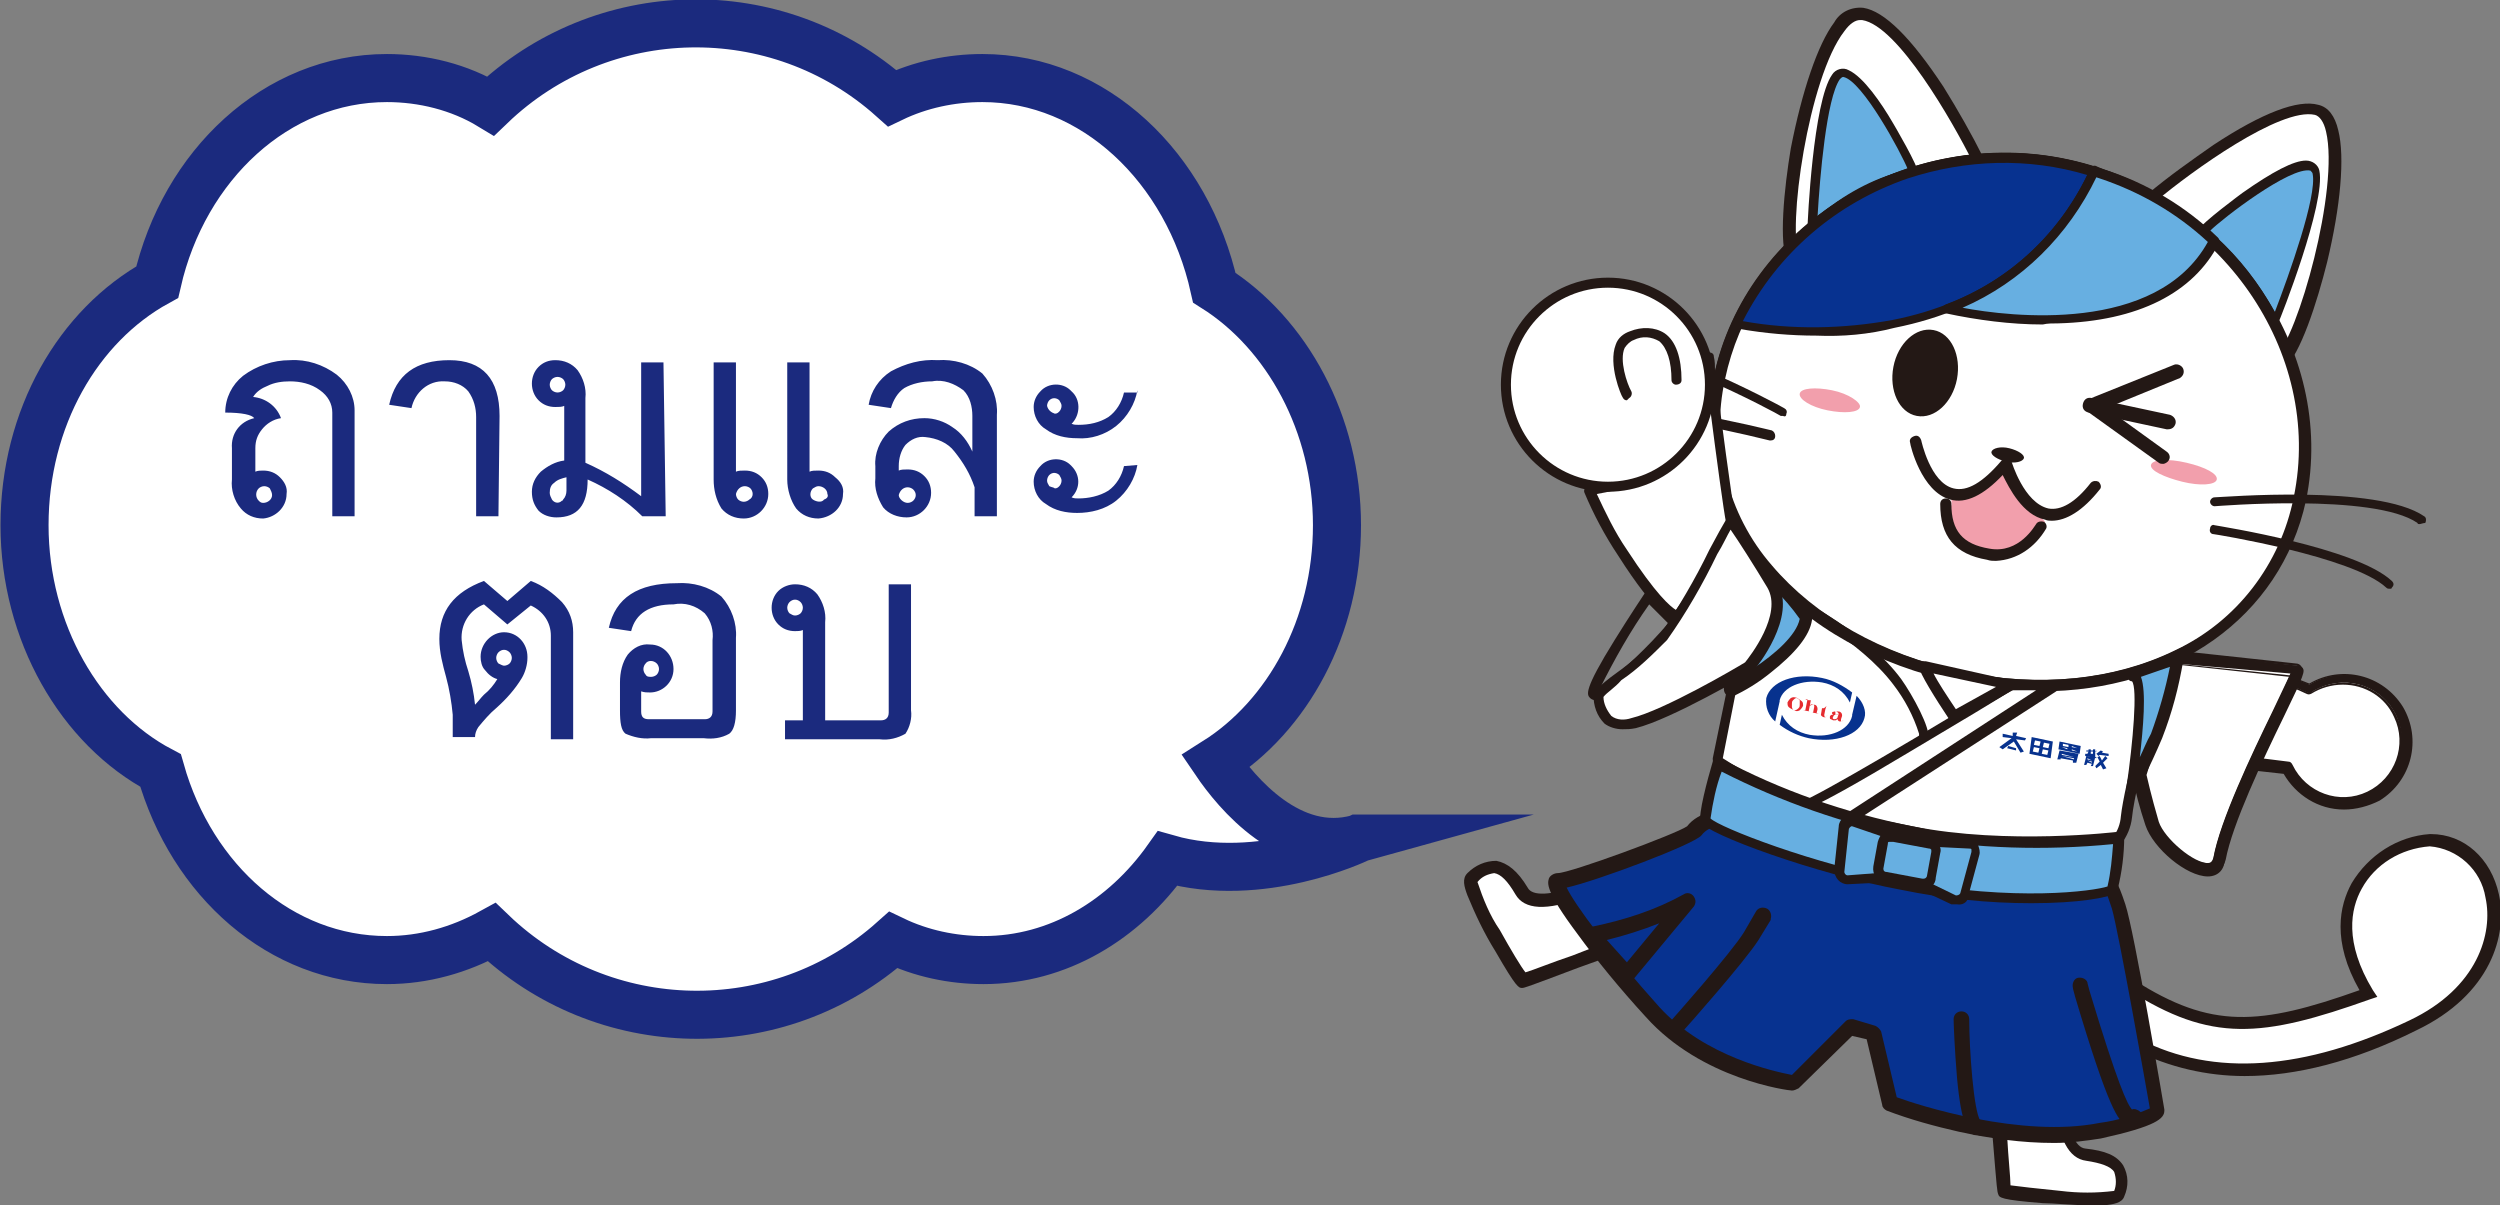 <svg version="1.1" id="レイヤー_1" xmlns="http://www.w3.org/2000/svg" x="0" y="0" viewBox="0 0 224.2 108.1" xml:space="preserve"><rect x="0" y="0" width="224.2" height="108.1" fill="#808080" stroke="none"/><style>.st2{fill:#fff}.st3{fill:#231815}.st4{fill:#07328e}.st6{fill:#67afe1}.st7{fill:#073290}.st8{fill:#f29fac}</style><path d="M121.8 75.2c-6.1 1.7-10.9-4.1-12.8-6.9 6.5-4.1 10.9-12.1 10.9-21.2s-4.5-17.2-11-21.3C106.5 15 98.1 7 88.1 7c-2.8 0-5.6.6-8.1 1.8C69.7-.4 54-.1 44 9.5 41.2 7.8 37.9 7 34.7 7c-9.9 0-18.2 7.8-20.6 18.3C7 29.2 2.2 37.5 2.2 47.1s5 18.2 12.2 22c2.8 9.9 10.8 17 20.3 17 3.3 0 6.5-.9 9.4-2.5 10 9.6 25.7 9.9 36 .7 2.5 1.2 5.3 1.8 8.1 1.8 6.7 0 12.6-3.6 16.5-9.1 8.4 2.4 17.1-1.8 17.1-1.8z" fill="#fff" stroke="#1b2a7e" stroke-width="4.31" stroke-miterlimit="10"/><path d="M31.8 46.3h-2V37c0-.8-.4-1.5-1.1-2-.8-.6-1.8-.8-2.7-.8-.7 0-1.4.1-2 .4-.5.2-1 .5-1.3 1 1.1.1 2.1.8 2.5 1.9-.7.1-1.3.5-1.7 1-.4.5-.6 1-.6 1.7v2.1c.2-.1.5-.1.7-.1.6 0 1.1.2 1.5.6.4.4.7.9.6 1.5 0 1.2-1 2.1-2.1 2.2-.8 0-1.5-.3-2-.9-.6-.7-.9-1.7-.8-2.6v-2.8c-.1-1.3.7-2.4 2-2.7-.2-.3-1.1-.5-2.6-.5 0-1.3.6-2.5 1.6-3.3 1.2-.9 2.7-1.4 4.2-1.4 1.5-.1 3 .4 4.2 1.3 1 .8 1.6 2 1.6 3.2v9.5zm-8.2-1.2c.4 0 .8-.3.8-.7 0-.2-.1-.4-.2-.6-.1-.1-.3-.2-.5-.2s-.4.1-.5.2c-.3.3-.3.8 0 1.1.1.1.2.2.4.2zm21.1 1.2h-2v-8.9c0-.8-.2-1.6-.7-2.3-.5-.6-1.3-.9-2.1-.9-1.5-.1-2.7 1-3 2.4l-2-.3c.6-2.7 2.4-4 5.4-4s4.5 1.7 4.5 5l-.1 9zm15 0h-2.1c-1.4-1.4-3.1-2.5-4.9-3.3 0 2.3-.9 3.4-2.8 3.4-.6 0-1.2-.2-1.6-.6-.4-.5-.6-1-.6-1.7s.3-1.3.8-1.8c.6-.5 1.3-.9 2.1-1v-4.9c-.2.1-.5.1-.8.1-.6 0-1.1-.2-1.5-.6-.8-.8-.8-2.2 0-3 .4-.4.9-.6 1.5-.6.8 0 1.5.3 2 .9.5.7.8 1.6.7 2.5v5.8c1.8.8 3.4 1.8 5 3v-12h2l.2 13.8zM50 33.8c-.2 0-.4.1-.5.2-.1.1-.2.3-.2.5s.1.4.2.5c.1.1.3.2.5.2s.4-.1.5-.2c.1-.1.2-.3.2-.5s-.1-.4-.2-.5c-.1-.1-.3-.2-.5-.2zm.8 10.2v-1.2c-.4.1-.8.2-1.1.5-.3.2-.4.5-.4.9 0 .2.1.4.2.6.2.3.6.4.9.1.1 0 .1-.1.1-.1.2-.2.3-.5.3-.8zm18.1.3c0 1.2-1 2.2-2.2 2.2-.8 0-1.5-.3-2-.9-.5-.8-.7-1.7-.7-2.6V32.5h2v9.8c.2-.1.5-.1.8-.1.6 0 1.1.2 1.5.6.4.4.6.9.6 1.5zm-1.4 0c0-.2-.1-.4-.2-.5s-.3-.2-.5-.2c-.4 0-.7.3-.8.7 0 .2.1.4.2.5s.3.2.5.2.4-.1.5-.2c.2-.1.3-.3.3-.5zm8.1 0c0 1.2-1 2.1-2.2 2.2-.8 0-1.5-.3-2-.9-.5-.7-.8-1.7-.8-2.6V32.5h2v9.8c.2-.1.5-.1.8-.1.6 0 1.1.2 1.5.6.5.4.8.9.7 1.5zm-1.4 0c0-.4-.4-.7-.8-.7-.2 0-.3.1-.5.2-.3.3-.3.8 0 1s.8.3 1 0c.3-.1.4-.3.3-.5zm15.2 2h-2v-2.6c-.4-1.2-1-2.2-1.8-3.2-.6-.8-1.6-1.2-2.6-1.3-.7-.1-1.3.2-1.8.7-.4.5-.6 1.2-.6 1.9v.4c.2-.1.5-.1.8-.1.6 0 1.1.2 1.5.6.4.4.6.9.6 1.5 0 1.2-1 2.2-2.2 2.2-.8 0-1.6-.3-2.1-.9-.5-.8-.8-1.7-.7-2.6v-1.1c-.1-1.1.4-2.3 1.2-3.1.9-.8 2-1.2 3.2-1.2.9 0 1.8.3 2.5.8.8.5 1.4 1.3 1.8 2.2v-3.2c0-.8-.2-1.7-.8-2.3-.8-.6-1.8-1-2.8-.8-.9 0-1.8.2-2.5.6-.6.4-1 1.1-1.2 1.8l-2-.3c.2-1.2.9-2.3 2-3 1.3-.7 2.7-1.1 4.2-1 1.4-.1 2.9.3 4 1.2.9 1 1.4 2.4 1.3 3.7v9.1zm-8-1.2c.2 0 .4-.1.5-.2.3-.3.3-.7 0-1-.1-.1-.3-.2-.5-.2-.4 0-.7.3-.8.7 0 .3.4.7.8.7zM102 35c-.2 1.2-.9 2.4-1.9 3.2s-2.3 1.2-3.5 1.1c-1 0-2-.2-2.8-.8-.7-.4-1.1-1.2-1.1-2 0-.5.2-1 .6-1.4.7-.8 2-.8 2.7-.1l.1.1c.8.7.8 2 .1 2.8l-.1.1c.2.1.4.1.6.1 1 0 1.9-.2 2.7-.7.7-.5 1.2-1.3 1.4-2.2h1.2V35zm0 6.7c-.2 1.2-.9 2.4-1.9 3.2S97.8 46 96.6 46c-1 0-2-.2-2.8-.8-.7-.4-1.1-1.2-1.1-2 0-.5.2-1 .6-1.4.7-.8 2-.8 2.7-.1l.1.1c.8.8.8 2 0 2.8.2.1.4.1.6.1.9 0 1.9-.2 2.7-.7.7-.5 1.2-1.3 1.4-2.2l1.2-.1zm-7.4-4.6c.2 0 .3-.1.4-.2.1-.1.2-.3.2-.5s-.1-.3-.2-.5c-.2-.2-.6-.3-.9 0-.1.1-.2.3-.2.5.1.4.4.6.7.7zm0 6.7c.2 0 .3-.1.4-.2.1-.1.2-.3.2-.5s-.1-.3-.2-.5c-.2-.2-.6-.3-.9 0-.1.1-.2.3-.2.5s.1.3.2.5c.2.1.4.1.5.2zM51.4 66.3h-2V57c0-1.2-.7-2.2-1.8-2.7L45.5 56l-2.1-1.8c-1.3.5-2.1 1.8-2 3.2.1 1 .3 1.9.6 2.8.3 1 .5 2 .6 3 .3-.3.5-.6.8-.9.5-.4.9-.9 1.2-1.4-.4-.1-.8-.4-1.1-.8-.3-.3-.4-.8-.4-1.2 0-1.2 1-2.2 2.1-2.2 1.2 0 2.1 1 2.1 2.2v.1c0 .6-.2 1.3-.5 1.8-.6 1-1.4 1.9-2.3 2.7-.6.5-1.1 1.1-1.6 1.7-.2.3-.3.6-.3.9h-2v-2c-.1-1.1-.3-2.3-.6-3.4s-.6-2.2-.6-3.4c0-2.5 1.3-4.2 4-5.2l2.1 1.8 2.1-1.8c1.1.4 2 1.1 2.8 1.9.7.8 1 1.7 1 2.7v9.6zm-6.2-6.6c.2 0 .4-.1.5-.2.1-.1.2-.3.2-.5s-.1-.4-.2-.5c-.3-.3-.7-.3-1 0-.1.1-.2.3-.2.5s.1.4.2.5c.2.1.4.2.5.2zm20.8 4c0 1.1-.2 1.8-.6 2.1-.7.4-1.5.5-2.3.4h-4.7c-.8.1-1.6-.1-2.3-.4-.4-.3-.5-1-.5-2.1v-2.5c0-.9.2-1.8.7-2.5.5-.6 1.2-1 2-.9 1.2 0 2.1 1 2.1 2.2s-1 2.1-2.1 2.1c-.3 0-.5 0-.8-.1v1.8c0 .5.2.7.7.7h5c.4 0 .7-.2.7-.7v-6.4c.1-.8-.1-1.7-.7-2.4-.8-.7-1.8-1-2.8-.8-2.1 0-3.4.8-3.8 2.4l-2-.3c.6-2.7 2.6-4 6.1-4 1.4-.1 2.9.3 4 1.2.9 1 1.4 2.4 1.3 3.7v6.5zm-7.6-3c.2 0 .4-.1.5-.2.1-.1.2-.3.2-.5s-.1-.4-.2-.5c-.3-.3-.8-.3-1 0-.1.1-.2.3-.2.5s.1.4.2.5c.1.2.3.2.5.2zm23.3 3c.1.7-.1 1.5-.5 2.1-.7.4-1.5.6-2.3.5h-8.5v-1.7H72v-8.1c-.2.1-.5.1-.7.1-.6 0-1.1-.2-1.5-.6-.8-.8-.8-2.2 0-3 .4-.4 1-.6 1.5-.6.8 0 1.5.3 2 .9.5.7.8 1.6.7 2.5v8.8h5c.4 0 .7-.2.7-.7V52.4h2v11.3zm-10.4-8.5c.2 0 .4-.1.5-.2.1-.1.2-.3.2-.5s-.1-.4-.2-.5c-.3-.3-.7-.3-1 0-.1.1-.2.3-.2.5s.1.4.2.5c.2.1.3.2.5.2z" fill="#1b2a7e"/><path class="st2" d="M176.4 70.2s6.8 37.8 40 21.8c10.7-5.1 8.2-16.5 1.5-16.6-3.9 0-11 5-5.6 13.7-9.8 3.5-14.1 3.8-21.2-.8-8.6-5.5-10.9-17.8-10.9-17.8l-3.8-.3z"/><path class="st3" d="M201.3 96.5c-3.4 0-6.8-.8-9.8-2.3-3.6-1.8-8.6-5.8-12.5-14.4-1.4-3-2.4-6.2-3.1-9.5l-.1-.7 4.9.5.1.4c0 .1 2.3 12.2 10.6 17.4 6.9 4.4 11.2 4.1 20.2.9-2.5-4.4-1.8-7.6-.7-9.6 1.5-2.5 4.1-4.2 7-4.4h.1c3 0 5.4 2.2 6.1 5.4.8 3.6-.7 9-7.4 12.2-5.6 2.8-10.8 4.1-15.4 4.1M177 70.8c.7 3.3 4.4 17.1 14.9 22.4 6.6 3.4 14.8 2.8 24.2-1.7 6.1-2.9 7.5-7.8 6.8-11-.4-2.5-2.5-4.4-5-4.6-2.6.2-4.9 1.6-6.1 3.8-1 1.8-1.6 4.8 1 9.1l.4.6-.6.2c-9.8 3.5-14.3 3.9-21.7-.8-7.9-5-10.5-15.5-11-17.7l-2.9-.3z"/><path class="st2" d="M210.2 60.9c-1.1 0-2.2.3-3.1.9-1-.5-2-.9-3.1-1.1l-1.9 7.8 3 .3c1.3 2.8 4.6 4 7.4 2.7 2.8-1.3 4-4.6 2.7-7.4-.9-2-2.9-3.2-5-3.2"/><path class="st3" d="M210.2 72.2c-2.2 0-4.2-1.2-5.2-3.2l-3-.4 1.9-8h.1c1.1.2 2.1.6 3.1 1.1 2.7-1.7 6.2-.9 7.9 1.7 1.7 2.7.9 6.2-1.7 7.9-1 .6-2 .9-3.1.9m-7.9-3.8l2.9.3v.1c1.3 2.7 4.6 3.8 7.3 2.5s3.8-4.6 2.5-7.3c-.9-1.8-2.8-3-4.8-3-1.1 0-2.1.3-3 .9h-.2c-.9-.5-1.9-.8-2.9-1.1l-1.8 7.6z"/><path class="st3" d="M210.2 72.4c-2.2 0-4.3-1.3-5.3-3.2l-2.8-.3c-.1 0-.2-.1-.3-.2s-.1-.2-.1-.3l1.9-7.8c0-.2.2-.3.4-.3s.6 0 3.1 1.1c2.8-1.7 6.5-.8 8.2 1.9 1.7 2.7.8 6.5-1.9 8.2-1 .6-2.1.9-3.2.9m-7.6-4.3l2.6.3c.1 0 .2.1.3.2 1.2 2.6 4.3 3.7 6.9 2.5 2.6-1.2 3.7-4.3 2.5-6.9s-4.3-3.7-6.9-2.5c-.2.1-.5.2-.7.4-.1.1-.2.1-.4 0-.9-.4-1.8-.7-2.7-1l-1.6 7z"/><path class="st3" d="M210.2 72.6c-2.3 0-4.3-1.3-5.4-3.2l-2.7-.3c-.1 0-.3-.1-.4-.2-.1-.1-.1-.3-.1-.4l1.9-7.8c.1-.2.3-.4.5-.4s.6 0 3.1 1c2.9-1.7 6.6-.8 8.4 2.1 1.7 2.9.8 6.6-2.1 8.4-1 .5-2.1.8-3.2.8M204 60.5c-.1 0-.2.1-.2.2l-1.9 7.8v.2l.2.1 2.9.2v.1c1.5 2.9 5 4 7.8 2.5s4-5 2.5-7.8c-1-1.9-3-3.2-5.2-3.2-1.1 0-2.1.3-3 .8h-.1c-.9-.4-1.9-.8-3-.9m6.2 11.3c-2.1 0-4-1.2-4.8-3.1 0-.1-.1-.1-.2-.1l-2.7-.3 1.7-7.2h.1c.9.3 1.8.6 2.7 1h.2c2.5-1.6 5.8-1 7.4 1.5 1.6 2.5 1 5.8-1.5 7.4-.8.5-1.9.8-2.9.8m-7.4-3.8l2.4.3c.2 0 .3.1.4.3 1.2 2.5 4.2 3.6 6.7 2.4s3.6-4.2 2.4-6.7c-.8-1.8-2.6-2.9-4.6-2.9-1 0-2 .3-2.8.8-.2.1-.3.1-.5 0-.8-.4-1.7-.7-2.5-1l-1.5 6.8z"/><path class="st2" d="M206 60.2c.6 0-6 11.7-6.9 16.9-.5 2.5-5.3-.9-6-3.2-.5-1.4-.9-2.9-1.2-4.4 0 0 2.3-6.8 1.7-7.8s1.3-2.7 1.3-2.7l11.1 1.2z"/><path class="st3" d="M198 78.4c-1.8 0-4.8-2.5-5.4-4.5-.5-1.5-.9-3-1.2-4.5v-.2c1-3.1 2-6.8 1.8-7.4-.7-1.2 1-2.9 1.4-3.2.1-.1.2-.1.4-.1l11.1 1.2c.2 0 .3.1.4.2.2.3.2.5-1.7 4.4s-4.6 9.6-5.2 12.8c-.2.8-.8 1.3-1.6 1.3zm-5.7-9c.3 1.4.7 2.8 1.1 4.2.5 1.6 3.2 3.9 4.6 3.8.2 0 .4-.1.5-.5.6-3.3 3.4-9.2 5.3-13.1.6-1.3 1.3-2.7 1.6-3.4l-10.4-.9c-.6.6-1.3 1.6-1.1 1.9.6 1-.9 5.9-1.6 8"/><path class="st3" d="M198 78.6c-1.9 0-4.9-2.5-5.6-4.6-.5-1.5-.9-3-1.2-4.5v-.3c1.1-3.4 1.9-6.8 1.7-7.3-.8-1.3 1.1-3 1.4-3.4.1-.1.3-.2.5-.2l11.1 1.2c.2 0 .4.1.5.3.3.4.2.5-1.7 4.5-1.8 3.8-4.6 9.6-5.2 12.8 0 .9-.6 1.5-1.5 1.5zm-3.1-19.9c-.1 0-.2 0-.2.1-.2.2-2 1.9-1.4 3 .3.7-.9 5-1.7 7.5v.2c.3 1.5.7 3 1.2 4.4.6 2 3.7 4.5 5.4 4.4.6 0 1.2-.5 1.2-1.2.6-3.2 3.4-9 5.2-12.9s1.9-4 1.7-4.3c-.1-.1-.2-.1-.3-.2l-11.1-1zm3.1 19c-1.4 0-4.2-2.3-4.7-3.9-.5-1.4-.8-2.8-1.1-4.2v-.1c1.4-4.3 2-7.3 1.6-7.9-.3-.5.6-1.6 1.1-2.1h.2l10.6 1.1-.1.2c-.3.7-.9 2-1.6 3.4-1.9 3.9-4.7 9.7-5.3 13-.1.3-.4.4-.7.5zm-5.5-8.2c.1.4.4 1.8 1.1 4.2.5 1.5 3.2 3.8 4.5 3.7.2 0 .3 0 .4-.4.6-3.3 3.4-9.2 5.3-13.1.6-1.2 1.2-2.5 1.5-3.2l-10.1-1.1c-.7.7-1.1 1.5-1 1.7.5 1.1-.9 5.6-1.7 8.2"/><path class="st2" d="M194.1 59.4s-3 10.6-3.4 13.8c-.1 1.6-1.2 3-2.8 3.5 0 0-12.3.8-19.2-1.3S154 68.2 154 68.2l1.3-6.3 3.2-11 35.6 8.5z"/><path class="st3" d="M182.6 77.3c-4.2 0-10-.2-14-1.5-6.9-2-14.8-7.3-14.8-7.3-.2-.1-.2-.3-.2-.5l1.3-6.3 3.2-11c.1-.2.3-.4.6-.3l35.5 8.6c.1 0 .2.1.3.2.1.1.1.2 0 .4 0 .1-3 10.6-3.3 13.7-.2 1.8-1.4 3.3-3.1 3.9h-.1c-.3 0-2.4.1-5.4.1M154.5 68c1.4.9 8.3 5.2 14.3 7 6.5 1.9 18.1 1.3 19 1.3 1.4-.5 2.3-1.7 2.4-3.1.3-2.8 2.6-11.3 3.2-13.4l-34.7-8.4-3 10.5-1.2 6.1z"/><path class="st4" d="M184.6 67.2l1.9.4.1-.7-1.9-.4-.1.7zm.4-.5l.5.1v.2l-.5-.1v-.2zm-.1.3l.5.1v.1l-.5-.2zm1.4.4l-.5-.1v-.1l.5.2zm0-.3l-.5-.1v-.1l.5.2zm1.9.7l.1-.1.8.1v-.2l-.6-.1.1-.1-.2-.1-.4.3zm-.3-.4h.1v-.1l-.1.1v-.2h-.2v.1h-.2v-.1h-.2v.1h-.2v.1h.2l-.1.2h-.2v.2l1 .2v-.1h-.1v-.5zm-.4 0h.2v.2h-.2v-.2zm-2.8-.1l-.2.8h.3V68l1.1.2v.2h.3l.2-.8-1.7-.3zm1.3.6l-1.1-.2v-.1l1.1.3zm-1.1-.1l1.1.2v.1l-1.1-.3z"/><path class="st4" d="M187.1 67.8l-.2.8h.2l.1-.2.4.1-.1.2h.2l.2-.8-.8-.1zm.5.4l-.4-.1V68l.4.2zm-.4 0l.4.1v.1l-.4-.2zm1.7.7l-.3-.5.4-.4-.2-.2-.3.4-.2-.4-.2.1.2.4-.4.4.1.2.4-.3.2.4zm-4.8-2.4l-1.9-.4-.2 1.5 1.9.4.2-1.5zm-1.6-.1l.5.1-.1.4-.5-.1.1-.4zm-.1.6l.5.1-.1.4-.5-.1.1-.4zm1.2.7l-.5-.1.1-.4.5.1-.1.4zm.1-.6l-.5-.1.1-.4.5.1-.1.4zm-3.7 0l.8.2v-.2l-.7-.2z"/><path class="st4" d="M180.8 66.3l.8.1.1-.2-.9-.2.1-.3h-.4v.3l-.9-.2v.3l.8.1-1.1.8.3.2 1-.7.6 1 .3-.1zm-17.4-5.1c1.1.2 2 .8 2.5 1.8l.2-.9c-.8-.6-1.7-1.1-2.7-1.3-2.4-.5-4.6.3-5 1.8-.1.8.2 1.6.8 2.1l.4-1.8v-.1c.3-1.2 2-1.9 3.8-1.6"/><path class="st4" d="M166.5 62.4l-.4 1.7v.1c-.3 1.3-2 2-3.8 1.7-1.1-.2-2-.8-2.5-1.8l-.2.9c.8.6 1.7 1 2.6 1.2 2.4.5 4.6-.3 5-1.8.2-.6-.1-1.4-.7-2"/><path d="M161.4 62.8v.4c0 .1 0 .2-.1.3s-.2.2-.4.2c-.1 0-.2-.2-.2-.3v-.3c0-.1 0-.2.1-.3s.2-.2.3-.2c.1 0 .2.1.3.2m-.8-.2c-.1.1-.2.2-.3.4 0 .1 0 .3.1.4.1.1.3.2.5.3s.3.1.5 0c.1-.1.2-.2.3-.4 0-.2 0-.3-.1-.4-.1-.1-.3-.2-.4-.3-.3-.1-.4-.1-.6 0m1.9 1.3l.6.1h-.2l.1-.4c0-.2-.1-.4-.3-.4h-.2l-.2.1.1-.5c-.2 0-.3 0-.5-.1h.2l-.2 1h-.2l.6.1h-.1l.1-.5c0-.1.2-.2.3-.1.1 0 .1.1.1.1v.1l-.1.5h-.1zm1 .4c.3.1.3-.1.4-.2 0 0-.1.2-.2.2s-.1-.1-.1-.2l.1-.5h.2-.2l.1-.3s-.2.3-.4.2h-.1.1l-.1.6c0 .1.2.2.2.2m1.4-.3l-.1.3c0 .1-.1.2-.3.2-.1 0-.2-.1-.1-.2 0-.1.1-.2.2-.2l.3-.1m-.3.1h-.3c-.1 0-.2.1-.2.2s0 .2.1.2l.2.1h.2c.1 0 .1-.1.2-.1 0 .1.1.2.2.2s.3 0 .3-.1c-.1.1-.1.1-.2.1v-.2l.1-.3c0-.1 0-.2-.1-.3s-.2-.1-.3-.1-.5 0-.5.1v.1l.1.1h.2v-.2s0-.1-.1-.1h.1c.2 0 .3.2.3.2s-.1.1-.3.1" fill="#e52b2f"/><path class="st2" d="M206.2 44.6c-2.8 13.1-16.2 19-30.5 16s-24.3-13.8-21.5-26.8 16.8-22.1 31.2-19.1 23.5 16.9 20.8 29.9"/><path class="st2" d="M192.9 17.7s10.7-8.9 14.9-7.9-.5 20.2-3.3 22.7-12-13.4-11.6-14.8"/><path class="st3" d="M203.8 33.4c-.6 0-1.1-.2-1.6-.6-2.4-1.6-5.4-6.1-6.5-8-.4-.6-3.7-6-3.3-7.2 0-.1.1-.2.2-.2 1.9-1.6 3.9-3 5.9-4.4 4.4-2.9 7.6-4.1 9.4-3.6.9.2 1.5 1 1.8 2.3.6 2.4.2 6.8-1 11.8-.9 3.6-2.4 8.3-3.9 9.6-.2.1-.6.3-1 .3M193.4 18c.3 1.8 6.3 12.5 9.7 14.1.6.3.9.1.9 0 2.1-1.9 5.8-15.2 4.6-20.3-.2-.9-.6-1.4-1-1.5-3.1-.7-11.1 5.1-14.2 7.7"/><path class="st6" d="M204 28.9s4.3-10.7 3.7-13.5-10 4.9-10.1 5.3 3.8 2.9 6.4 8.2"/><path class="st3" d="M204 29.3c-.2 0-.3-.1-.4-.2-1.4-2.8-3.3-5.3-5.6-7.3-.7-.6-.9-.9-.8-1.2.1-.5 3.9-3.3 3.9-3.3 2.7-1.9 4.6-2.9 5.7-2.9.6 0 1.1.4 1.2.9.6 2.9-3.5 13.3-3.7 13.7 0 .2-.2.3-.3.3zm-5.8-8.6l.5.5c2.1 1.9 3.9 4.2 5.3 6.8 1.3-3.4 3.8-10.4 3.4-12.4 0-.1-.1-.2-.2-.3-1.8-.4-7.9 4.3-9 5.4"/><path class="st2" d="M177.4 14.5S171.2 2 167 1.2s-7.7 18.7-6.1 22.1 16.4-7.4 16.5-8.8"/><path class="st3" d="M162.1 24.6c-.7.1-1.5-.3-1.8-1-.8-1.8-.3-6.7.3-10.3 1-5.1 2.4-9.3 3.9-11.3.5-.9 1.5-1.4 2.6-1.3 1.9.3 4.3 2.7 7.2 7.1 1.3 2.1 2.5 4.2 3.6 6.4 0 .1.1.2.1.3-.1 1.3-5.3 4.9-5.9 5.3-1.8 1.2-6.3 4.2-9.2 4.7-.3 0-.5.1-.8.1m4.7-22.8c-.4 0-.9.3-1.4 1-3.2 4.1-5.2 17.8-4 20.4 0 .1.2.4.9.3 3.8-.1 13.6-7.5 14.6-9-1.8-3.6-6.7-12.2-9.9-12.7h-.2z"/><path class="st6" d="M162.5 20.3s.5-11.2 2.2-13.5 7 8.2 6.9 8.6-4.2.5-9.1 4.9"/><path class="st3" d="M162.5 20.8h-.2c-.1-.1-.2-.2-.2-.4 0-.5.5-11.3 2.2-13.7.3-.5 1-.7 1.5-.4 1.3.6 2.9 2.9 4 4.8 0 0 2.3 3.9 2.2 4.4-.1.3-.3.4-1 .6-3.1.8-5.9 2.4-8.2 4.6-.1.1-.2.1-.3.1m2.8-13.9c-.1 0-.2.1-.3.2-1.2 1.7-1.8 8.8-2 12.3 2.3-1.9 4.9-3.4 7.8-4.1l.3-.1c-.6-1.5-4.1-8-5.8-8.3z"/><path class="st2" d="M206.2 44.6c-2.8 13.1-16.2 19-30.5 16s-24.3-13.8-21.5-26.8 16.8-22.1 31.2-19.1 23.5 16.9 20.8 29.9"/><path class="st3" d="M182.9 61.8c-2.5 0-4.9-.3-7.4-.8-7.2-1.5-13.4-5-17.4-9.8-4.1-4.8-5.8-11.3-4.4-17.5 2.9-13.5 17.3-22.4 31.6-19.4s23.9 16.9 21.1 30.3l-.3-.1.3.1c-2.1 10.6-11.5 17.1-23.5 17.2m-3.1-47.4c-11.9 0-22.9 8-25.3 19.4-1.3 6 .2 12.3 4.3 16.9 3.9 4.7 9.9 8 17 9.5s13.9.8 19.4-1.9c5.6-2.6 9.5-7.8 10.8-13.8 2.8-13-6.7-26.5-20.6-29.5-1.9-.4-3.8-.6-5.6-.6"/><path class="st6" d="M158.4 51.2s.2 6-1.3 7.8c-.7.9-1.4 1.8-1.8 2.9 0 0 6.7-5.6 6.7-6.3s-3.6-4.4-3.6-4.4"/><path class="st3" d="M155.3 62.5c-.4 0-.7-.3-.7-.7v-.2c.5-1.1 1.1-2.2 1.9-3.1 1.1-1.3 1.2-5.7 1.1-7.3 0-.3.2-.5.4-.6.3-.1.5-.1.7.1 4 3.9 3.9 4.6 3.8 4.9-.2 1.4-1.5 3-3.8 4.8-1 .8-2.1 1.5-3.4 2.1.2 0 .1 0 0 0m3.8-9.7c-.1 2-.3 5.2-1.4 6.6l-.4.5c1.8-1.2 3.8-2.9 4.1-4.4-.7-1-1.5-1.9-2.3-2.7"/><path class="st3" d="M183 62c-2.5 0-5-.3-7.4-.8-7.2-1.5-13.5-5-17.5-9.8-4.2-4.8-5.8-11.4-4.4-17.6 2.9-13.6 17.5-22.6 31.8-19.5s24.1 17 21.3 30.6l-.5-.1.5.1C204.5 55.4 195 62 183 62m-3.2-47.3c-11.9 0-22.7 7.9-25.1 19.3-1.3 5.9.2 12.1 4.2 16.7 3.9 4.6 9.9 8 16.9 9.5s13.8.8 19.3-1.9c5.5-2.6 9.4-7.7 10.6-13.7 2.7-13-6.6-26.4-20.4-29.3-1.8-.4-3.7-.6-5.5-.6"/><path class="st7" d="M155.7 29.1c-.4-.2 22.9 5.5 32.1-13.7-5.5-1.8-11.3-1.7-16.8.2-6.7 2.2-12.3 7.1-15.3 13.5"/><path class="st3" d="M162.9 30.1c-2.3 0-4.6-.2-6.9-.6h-.4c-.2-.1-.3-.3-.2-.5l.1-.1c3.1-6.5 8.7-11.5 15.5-13.7 5.5-1.9 11.5-2 17-.2.1 0 .2.1.2.2v.3c-3.6 7.6-9.8 12.2-18.3 13.9-2.3.6-4.7.8-7 .7m-6.6-1.3c4.4.8 9 .7 13.4-.1 8.1-1.6 14-6 17.5-13-5.3-1.6-10.9-1.4-16.1.3-6.4 2.2-11.7 6.7-14.8 12.8"/><path class="st6" d="M174.6 27.7s18.4 4.5 23.9-6.1c-5-4.9-10.9-6.1-10.7-6.3-2.6 5.8-7.3 10.2-13.2 12.4"/><path class="st3" d="M183.2 29.1c-2.9 0-5.9-.4-8.7-1-.2 0-.3-.2-.3-.4s.1-.3.3-.4c5.7-2.1 10.4-6.5 12.9-12.1 0-.1 0-.1.1-.2s.3-.2.5-.1l.2.1.5.2c3.8 1.2 7.3 3.3 10.2 6.1.1.1.2.3.1.5-2.3 4.5-7.3 7-14.4 7.2-.5 0-1 0-1.4.1m-7.2-1.5c4.2.8 17.4 2.4 22-5.9-2.8-2.6-6.1-4.5-9.7-5.7l-.3-.1c-2.5 5.2-6.7 9.4-12 11.7M217 47c-.1 0-.2 0-.2-.1-3.9-2.7-18.1-1.5-18.2-1.5-.2 0-.4-.2-.4-.4s.2-.4.4-.4c.6 0 14.6-1.2 18.8 1.7.2.1.2.4.1.6-.2 0-.4.1-.5.1m-2.7 5.8c-.1 0-.2 0-.3-.1-3-2.8-15.4-4.8-15.5-4.8-.2 0-.4-.2-.3-.5 0-.2.2-.4.4-.3.5.1 12.7 2 15.9 5 .2.2.2.4 0 .6 0 .1-.1.1-.2.1m-54.4-15.5h-.2c-.1-.1-12.6-6.9-17.3-6-.2 0-.4-.1-.5-.3 0-.2.1-.4.3-.5 4.9-.9 17.3 5.8 17.8 6.1.2.1.3.3.2.5 0 .2-.1.3-.3.2m-1.1 2.2h-.1c-.1 0-12.2-3.2-16.1-1.9-.2.1-.4-.1-.5-.3 0-.2 0-.4.2-.5 4.1-1.4 16.1 1.7 16.6 1.8.2.1.3.3.3.5 0 .3-.2.4-.4.4"/><path class="st8" d="M166.8 36.5c-.1.5-1.4.6-2.9.3s-2.6-1-2.5-1.5 1.4-.6 2.9-.3 2.6 1.1 2.5 1.5m32 6.5c-.1.5-1.5.6-3.1.2s-2.9-1-2.8-1.5 1.5-.6 3.2-.2 2.8 1 2.7 1.5"/><path class="st2" d="M195.3 33.2l-7.7 3.2L194 41"/><path class="st3" d="M194 41.6c-.1 0-.3 0-.4-.1l-6.4-4.6c-.2-.1-.3-.4-.3-.6 0-.2.2-.4.4-.5l7.7-3.1c.3-.1.7.1.8.4.1.3 0 .6-.3.8l-6.6 2.7 5.4 3.9c.3.2.4.6.1.9-.1.1-.3.2-.4.2"/><path fill="none" d="M187.4 36.4l7 1.5"/><path class="st3" d="M194.4 38.5h-.1l-7-1.5c-.4-.1-.6-.4-.5-.8.1-.4.4-.6.8-.5l7 1.5c.3.1.6.4.5.8-.1.3-.3.5-.7.5"/><path class="st8" d="M175 44.8c0-.5 4.8-2.3 4.8-2.3l3.6 4.3s-1.6 3.1-4.7 2.5c-2.5-.5-3.7-1.8-3.7-4.5"/><path class="st8" d="M183 47.2s-1.6 3.1-4.7 2.5c-2.6-.5-3.8-1.8-3.8-4.5"/><path class="st3" d="M179 50.3c-.3 0-.5 0-.8-.1-2.9-.5-4.2-2.1-4.2-5 0-.3.2-.5.5-.5s.5.2.5.5c0 2.4 1 3.6 3.4 4 2.7.5 4.1-2.1 4.2-2.2.1-.2.4-.3.7-.2.2.1.3.4.2.6-1 1.7-2.6 2.8-4.5 2.9"/><path class="st3" d="M184 46.7c-.2 0-.4 0-.6-.1-2-.4-3.2-2.8-3.8-4-1.7 1.8-3.3 2.6-4.7 2.2-2.6-.7-3.6-4.9-3.6-5.1-.1-.3.1-.5.4-.6.3-.1.5.1.6.4 0 0 .8 3.8 2.9 4.3 1.2.3 2.6-.5 4.3-2.5.1-.1.3-.2.5-.2s.3.2.4.3c0 0 1.1 3.7 3.3 4.2 1.1.2 2.4-.5 3.8-2.3.2-.2.5-.2.7-.1.2.2.3.5.1.7-1.5 1.9-3 2.8-4.3 2.8"/><path class="st3" d="M181.5 41.1c-.1.3-.8.5-1.6.3s-1.4-.6-1.3-.9.8-.5 1.6-.3 1.4.6 1.3.9"/><path class="st2" d="M161.5 72.3c.6.4 18.8-10.8 18.8-10.8h3.9L165 74l-3.5-1.7z"/><path class="st3" d="M165 74.4h-.2l-3.5-1.6-.1-.1c-.2-.1-.3-.4-.1-.6.1-.2.3-.2.4-.2 1.2-.3 12-6.7 18.5-10.7.1 0 .2-.1.2-.1h3.9c.3 0 .5.2.5.5 0 .2-.1.3-.2.4l-19.2 12.4h-.2m-2.4-2.1l2.3 1.1 17.7-11.5h-2.2c-.7.5-4.9 3-9.1 5.5-5 3-7.4 4.3-8.7 4.9"/><path class="st2" d="M178.6 94c.5 5.7 1 12.6 1.1 12.8s10 1.3 10.3.3c.6-2 0-3.2-3-3.5s-2.2-9.3-2.2-9.3l-6.2-.3z"/><path class="st3" d="M187.6 108.1c-1.6 0-3.5-.2-4.4-.2-3.8-.3-3.9-.5-4-.8s-.1-.2-.5-5.1c-.2-2.3-.4-5.3-.7-7.9l-.1-.7 7.5.3-.1.6c-.1 1.5-.1 3 0 4.5.2 2.6.8 4.1 1.7 4.2 1.8.2 2.8.6 3.4 1.5.5.9.5 1.9.1 2.8-.2.6-1 .7-1.8.8h-1.1m-7.3-1.8c.7.1 2.5.3 4.5.5 1.6.2 3.2.2 4.8 0 .2-.5.2-1.1 0-1.7-.3-.5-1.2-.8-2.5-1-1.6-.2-2.5-2-2.8-5.3-.1-1.3-.1-2.7 0-4l-4.9-.2c.2 2.5.4 5.1.6 7.3.1 1.9.3 3.7.3 4.4"/><path class="st2" d="M148.6 83.6c-5.4 1.9-11.9 4.4-12.1 4.4s-5.4-8.5-4.6-9.2c1.6-1.4 2.9-1.4 4.5 1.2s9.4-1.9 9.4-1.9l2.8 5.5z"/><path class="st3" d="M136.5 88.6c-.3 0-.5 0-2.4-3.3-1-1.6-1.8-3.3-2.5-5-.3-.8-.5-1.5 0-2 .7-.7 1.6-1.1 2.6-1.1 1 .2 1.9.9 2.8 2.4.4.8 2.1.7 4.6-.2 1.4-.5 2.7-1.2 4.1-1.9l.5-.3 3.4 6.7-.6.2c-2.5.9-5.3 1.9-7.5 2.7-4.5 1.7-4.8 1.8-5 1.8m-4-9.5c.5 1.5 1.1 3 2 4.3 1 1.8 1.9 3.3 2.3 3.8.7-.2 2.4-.9 4.2-1.5 2-.8 4.5-1.7 6.9-2.5l-2.3-4.4c-1.2.6-2.4 1.2-3.7 1.7-3.2 1.2-5.2 1.1-6-.3-.7-1.2-1.3-1.8-1.9-1.9-.6.1-1.1.3-1.5.8"/><path class="st7" d="M152 74.5c-.5.6-10.8 4.5-12.1 4.5s3.5 6.3 8.4 11.7 12.6 6.3 12.6 6.3l5-5 2 .6 1.5 6.3s10.8 4.1 18.9 2.5c5.1-1 5.1-1.8 5.1-1.8s-2.7-15.9-3.5-18.3-1-2.1-1-2.1-33-10-36.9-4.7"/><path class="st3" d="M184.2 102.5c-2.9 0-5.7-.4-8.5-1-2.2-.5-4.4-1.1-6.5-1.9-.2-.1-.4-.3-.4-.5l-1.4-5.9-1.3-.3-4.8 4.7c-.2.1-.4.2-.6.2-.3 0-8.1-1-13.1-6.6-2.3-2.5-4.5-5.2-6.1-7.4-3-4-2.7-4.6-2.6-5 .1-.3.5-.5.8-.5 1.1 0 10.6-3.5 11.6-4.2 1.9-2.5 8.6-2.4 20.7.1 8.1 1.7 15.9 4 17 4.3h.1c.5.1.8.5 1.5 2.6.8 2.4 3.4 17.8 3.5 18.4v.1c0 .7-.7 1.4-5.7 2.5-1.3.2-2.7.4-4.2.4m-14.1-4.1c1.9.7 11.2 3.7 18.2 2.3 1.6-.2 3.1-.7 4.5-1.3-.4-2.3-2.8-15.8-3.4-17.9-.2-.6-.4-1.2-.6-1.7-12.6-3.8-33.6-8.5-36.2-4.9-.6.8-9.4 4.1-12.1 4.7.7 1.5 3.9 5.8 8.3 10.7 4.1 4.5 10.4 5.8 11.9 6.1l4.8-4.8c.2-.2.4-.2.7-.2l2 .6c.2.1.4.3.5.5l1.4 5.9zM152 74.5z"/><path class="st6" d="M154.1 68.5s-1.4 4.5-1.1 5.1c.3.8 9.4 4.3 17.6 5.8 10.5 2 18 .9 18.8.4.4-1.5.6-3.1.6-4.6 0 0-9.9 1.2-18.6-.5-6-1.2-11.8-3.3-17.3-6.2"/><path class="st3" d="M182.2 81c-3.9 0-7.8-.4-11.7-1.2-7.6-1.4-17.5-5-18-6.1-.2-.7.6-3.7 1.1-5.4 0-.1.1-.2.3-.3.1-.1.3-.1.4 0 5.4 2.9 11.2 4.9 17.2 6.1 8.5 1.7 18.4.5 18.4.5.1 0 .3 0 .4.1.1.1.1.2.2.3 0 1.6-.2 3.2-.6 4.8 0 .1-.1.2-.2.3-.6.4-3.3.9-7.5.9m-28.8-7.6c.8.8 9.2 4.1 17.3 5.6 10.1 1.9 17.1.9 18.3.5.3-1.3.4-2.5.5-3.8-6.1.6-12.2.4-18.2-.6-5.9-1.2-11.6-3.2-16.9-5.9-.5 1.3-.8 2.8-1 4.2z"/><path class="st6" d="M170.5 77.9c0 .4-.4.7-.8.6l-4 .3c-.4 0-.7-.4-.7-.8l.4-3.8c.1-.4.4-.7.8-.6l3.8 1.3c.4 0 .7.4.7.8l-.2 2.2"/><path class="st3" d="M165.7 79.3c-.7 0-1.2-.6-1.2-1.3v-.1l.4-3.8c0-.3.2-.6.4-.8.3-.2.6-.3.9-.3h.1l3.7 1.3c.6.1 1.1.6 1.1 1.3L171 78c0 .3-.2.6-.4.8-.2.2-.6.3-.9.3l-4 .2zm.4-5.2c-.1 0-.1 0-.2.1 0 0-.1.1-.1.2l-.4 3.8c0 .1.1.3.3.3l3.9-.3h.1c.1 0 .2 0 .3-.1.1 0 .1-.1.1-.2l.2-2.2c0-.2-.1-.3-.3-.3h-.1l-3.8-1.3zm4.4 3.8z"/><path class="st6" d="M171.1 78c-.1.4.1.8.5.9l3.6 1.7c.4.1.8-.1.9-.5l1-3.7c.1-.4-.1-.8-.5-.9l-4-.2c-.4-.1-.8.1-.9.5l-.6 2.2"/><path class="st3" d="M175.5 81.1h-.5l-3.6-1.7c-.3-.1-.6-.3-.7-.6-.1-.3-.2-.6-.1-.9l.6-2.1c.2-.6.8-1 1.4-.8l4 .2c.3.1.6.3.8.6.1.3.2.6.1.9l-1 3.7c0 .5-.5.8-1 .7m-.1-.8c.1 0 .3 0 .4-.2l1-3.7v-.2c0-.1-.1-.1-.2-.1l-4-.2c-.2-.1-.3 0-.4.2l-.6 2.1v.2c0 .1.1.1.2.2h.1l3.5 1.7z"/><path class="st6" d="M173.2 78.7c-.1.4-.5.6-.9.6l-3.2-.6c-.4-.1-.7-.4-.6-.8l.4-2.2c.1-.4.5-.7.9-.6l3.2.6c.4.1.7.4.6.8l-.4 2.2"/><path class="st3" d="M172.4 79.7h-.2l-3.2-.6c-.7-.1-1.1-.7-1-1.4l.4-2.2c.1-.3.2-.6.5-.8.3-.2.6-.2.9-.2l3.2.6c.3 0 .6.2.8.5s.3.6.2.9l-.4 2.2c0 .6-.5 1.1-1.2 1m-2.8-4.2h-.2c-.1 0-.1.1-.1.2l-.4 2.2c0 .2.1.3.3.3l3.2.6c.2 0 .3 0 .4-.2l.4-2.2v-.2c-.1-.1-.1-.1-.2-.1l-3.2-.6h-.2z"/><path class="st6" d="M191.6 60.5l3.3-1.1c-.4 2.3-1 4.7-1.9 6.9-1.1 2.6-2.2 4.7-2.2 4.7s2.3-10.5.8-10.5"/><path class="st3" d="M191.1 71.1h-.1c-.2-.1-.3-.3-.3-.5.6-4.1 1-8.9.5-9.5-.3 0-.4-.3-.4-.5s.1-.3.3-.4l4-1.5c.2-.1.3 0 .5.1.1.1.2.3.2.4-.4 2.4-1 4.7-1.9 7-1.1 2.6-2.2 4.7-2.3 4.7-.2.1-.4.2-.5.2m.9-10.4c.5 1.3.2 4.6-.1 7.2.3-.6.6-1.4 1-2.1.7-1.9 1.3-4 1.7-6l-2.6.9z"/><path class="st7" d="M142.8 83.8c3-.5 5.9-1.6 8.6-3l-5.4 6.5-3.2-3.5z"/><path class="st3" d="M145.9 88c-.2 0-.4-.1-.5-.2l-3.1-3.5c-.2-.2-.2-.5-.1-.8.1-.2.4-.4.6-.4 2.9-.6 5.7-1.5 8.2-2.9.3-.2.7-.1.9.2.2.3.2.6 0 .9l-5.4 6.5c-.2.1-.4.2-.6.2zm-1.8-3.7l1.8 2 2.9-3.5c-1.5.6-3.1 1.1-4.7 1.5"/><path class="st7" d="M150.4 92.1s5.6-6.2 6.7-8.1l1.1-1.9"/><path class="st3" d="M150.4 92.8c-.2 0-.3-.1-.5-.2-.3-.2-.3-.7-.1-1 .1-.1 5.5-6.2 6.6-8l1.1-1.9c.2-.3.6-.4 1-.2.3.2.4.6.3.9v.1l-1.1 1.8c-1.2 1.9-6.6 8-6.8 8.2-.1.3-.3.3-.5.3"/><path class="st7" d="M186.6 88.4c.2.7 3.2 11.3 4.4 11.8s.5 0 .5 0"/><path class="st3" d="M191.6 101.1c-.3 0-.6-.1-.9-.2-.7-.3-1.6-1.4-4.6-11.5-.1-.4-.2-.7-.2-.8-.1-.4.1-.8.4-.9.4-.1.8.1.9.4 0 .1.1.4.2.8 2.5 8.3 3.4 10.2 3.8 10.6.2-.1.4 0 .6.1.6.4.6.9.4 1.1-.1.3-.3.4-.6.4"/><path class="st7" d="M176 91.4c0 1.2.2 9.3 1.4 9.7"/><path class="st3" d="M177.4 101.8h-.3c-.6-.2-1.2-.8-1.6-5.2-.2-2.4-.3-4.7-.3-5.2 0-.4.3-.7.7-.7s.7.3.7.7c0 2.7.4 8.3 1 9.1.3.2.5.6.3.9 0 .4-.3.5-.5.4z"/><path class="st2" d="M142.5 43.9c.8 1.9 1.8 3.8 2.9 5.6 3.7 5.7 4.9 5.7 4.9 5.7s5.1-7 4.8-8.5-2-14.8-2-14.8 2.4 10-10.6 12"/><path class="st3" d="M150.4 55.7c-.4 0-1.8-.4-5.3-5.9-1.2-1.8-2.2-3.7-3-5.6-.1-.2 0-.5.3-.6h.1c4.2-.7 7.2-2.2 8.9-4.7 1.1-1.7 1.7-3.7 1.5-5.8-.1-.6-.1-1-.1-1 0-.3.1-.5.4-.5.3 0 .5.1.5.4.1.4.1.8.1 1.2.4 3.2 1.6 12.4 1.9 13.7.1.5 0 1.6-2.3 5.2-1.2 1.9-2.5 3.7-2.5 3.7-.2-.2-.3-.1-.5-.1m-7.2-11.4c.8 1.7 1.6 3.4 2.7 5 2.6 4 3.9 5.1 4.4 5.4 3-4.1 4.6-7.2 4.5-7.8-.2-.9-.9-6.1-1.4-10-.3.9-.7 1.7-1.2 2.5-1.8 2.6-4.8 4.2-9 4.9"/><path class="st2" d="M153.3 34.5c0 5.1-4.1 9.2-9.2 9.2s-9.2-4.1-9.2-9.2 4.1-9.2 9.2-9.2 9.2 4.1 9.2 9.2"/><path class="st3" d="M144.2 44.1c-5.3 0-9.6-4.3-9.6-9.6s4.3-9.6 9.6-9.6 9.6 4.3 9.6 9.6-4.3 9.6-9.6 9.6m0-18.3c-4.8 0-8.7 3.9-8.7 8.7s3.9 8.7 8.7 8.7 8.7-3.9 8.7-8.7-3.9-8.7-8.7-8.7"/><path d="M147.9 53.5s-6.5 9.7-4.6 8.9 7-6.4 7-6.4l-2.4-2.5z" fill="#878787"/><path class="st3" d="M143.1 62.8c-.2 0-.4-.1-.5-.2-.3-.3-.6-.7 2.2-5.2 1.3-2.1 2.7-4.2 2.7-4.2.1-.1.2-.2.3-.2s.3 0 .4.1l2.4 2.4c.2.2.2.4 0 .6-.2.2-5.1 5.7-7.1 6.5-.2.2-.3.2-.4.2zm4.8-8.6c-1.7 2.4-3.1 4.9-4.4 7.5 2.2-1.7 4.3-3.7 6.1-5.8l-1.7-1.7z"/><path class="st2" d="M155.2 46.7c-.3.2-4.3 8.5-6 10.5s-5.2 4.3-5.9 5.1c0 0-.1 3.2 3.1 2.5s10.4-5 10.4-5 3.8-4.5 2.1-7.2-3.7-5.8-3.7-5.9"/><path class="st3" d="M145.5 65.4c-.6 0-1.2-.2-1.6-.5-.7-.7-1-1.6-1-2.6 0-.1 0-.2.1-.3.6-.6 1.2-1.1 1.9-1.6 1.4-1 2.8-2.2 4-3.5 1.6-2.4 3.1-4.9 4.4-7.6 1.5-2.8 1.6-2.9 1.8-3s.5 0 .6.2c0 0 2 3 3.7 5.8 1.8 3-1.9 7.6-2.1 7.8l-.1.1c-.3.2-7.3 4.3-10.5 5.1-.5.1-.8.1-1.2.1m-1.7-2.9c0 .6.3 1.2.7 1.7.5.4 1.2.4 1.8.2 2.9-.7 9.4-4.5 10.2-5 .4-.5 3.4-4.3 2-6.7-1.2-2-2.6-4.2-3.3-5.2-.3.5-.7 1.4-1.2 2.2-1.3 2.7-2.8 5.3-4.5 7.7-1.3 1.3-2.6 2.6-4.1 3.6-.6.7-1.3 1.1-1.6 1.5"/><path class="st2" d="M172.6 59.8c0 .6 2.6 4.5 2.6 4.5l5-2.8-7.6-1.7z"/><path class="st3" d="M175.2 64.7c-.2 0-.3-.1-.4-.2-1.2-1.8-2.7-4.2-2.7-4.7 0-.1.1-.3.2-.4.1-.1.3-.1.4-.1l7.6 1.7c.2 0 .3.2.4.4 0 .2-.1.4-.2.5l-5 2.8h-.3m-1.8-4.3c.4.8 1.2 2 2 3.2l3.6-2-5.6-1.2zm-.9 6c-.2 0-.4-.1-.4-.3v-.3c-.5-1.6-1.3-3.1-2.3-4.4-3-4-9-7-9.1-7-.2-.1-.3-.4-.2-.6.1-.2.4-.3.6-.2.3.1 6.3 3.1 9.4 7.3 1 1.4 2.7 4.5 2.4 5.3 0 .1-.2.2-.4.2z"/><path class="st2" d="M145.9 35.5s-2-4.4.5-5.2c2.8-.9 4 .9 4 4"/><path class="st3" d="M145.9 35.9c-.2 0-.3-.1-.4-.3-.1-.1-1.3-2.9-.6-4.7.2-.6.7-1 1.3-1.2 1-.4 2.2-.4 3.1.2 1 .7 1.5 2.2 1.5 4.2 0 .3-.3.4-.5.4s-.4-.2-.4-.4c0-1.7-.4-2.9-1.1-3.5-.7-.4-1.5-.5-2.3-.1-.3.1-.6.4-.8.7-.5 1.1.2 3.2.6 3.9.1.2 0 .5-.2.6l-.2.2zm29.6-1.9c-.4 2.1-2 3.6-3.6 3.3s-2.5-2.3-2.1-4.4 2-3.6 3.6-3.3 2.5 2.3 2.1 4.4"/></svg>